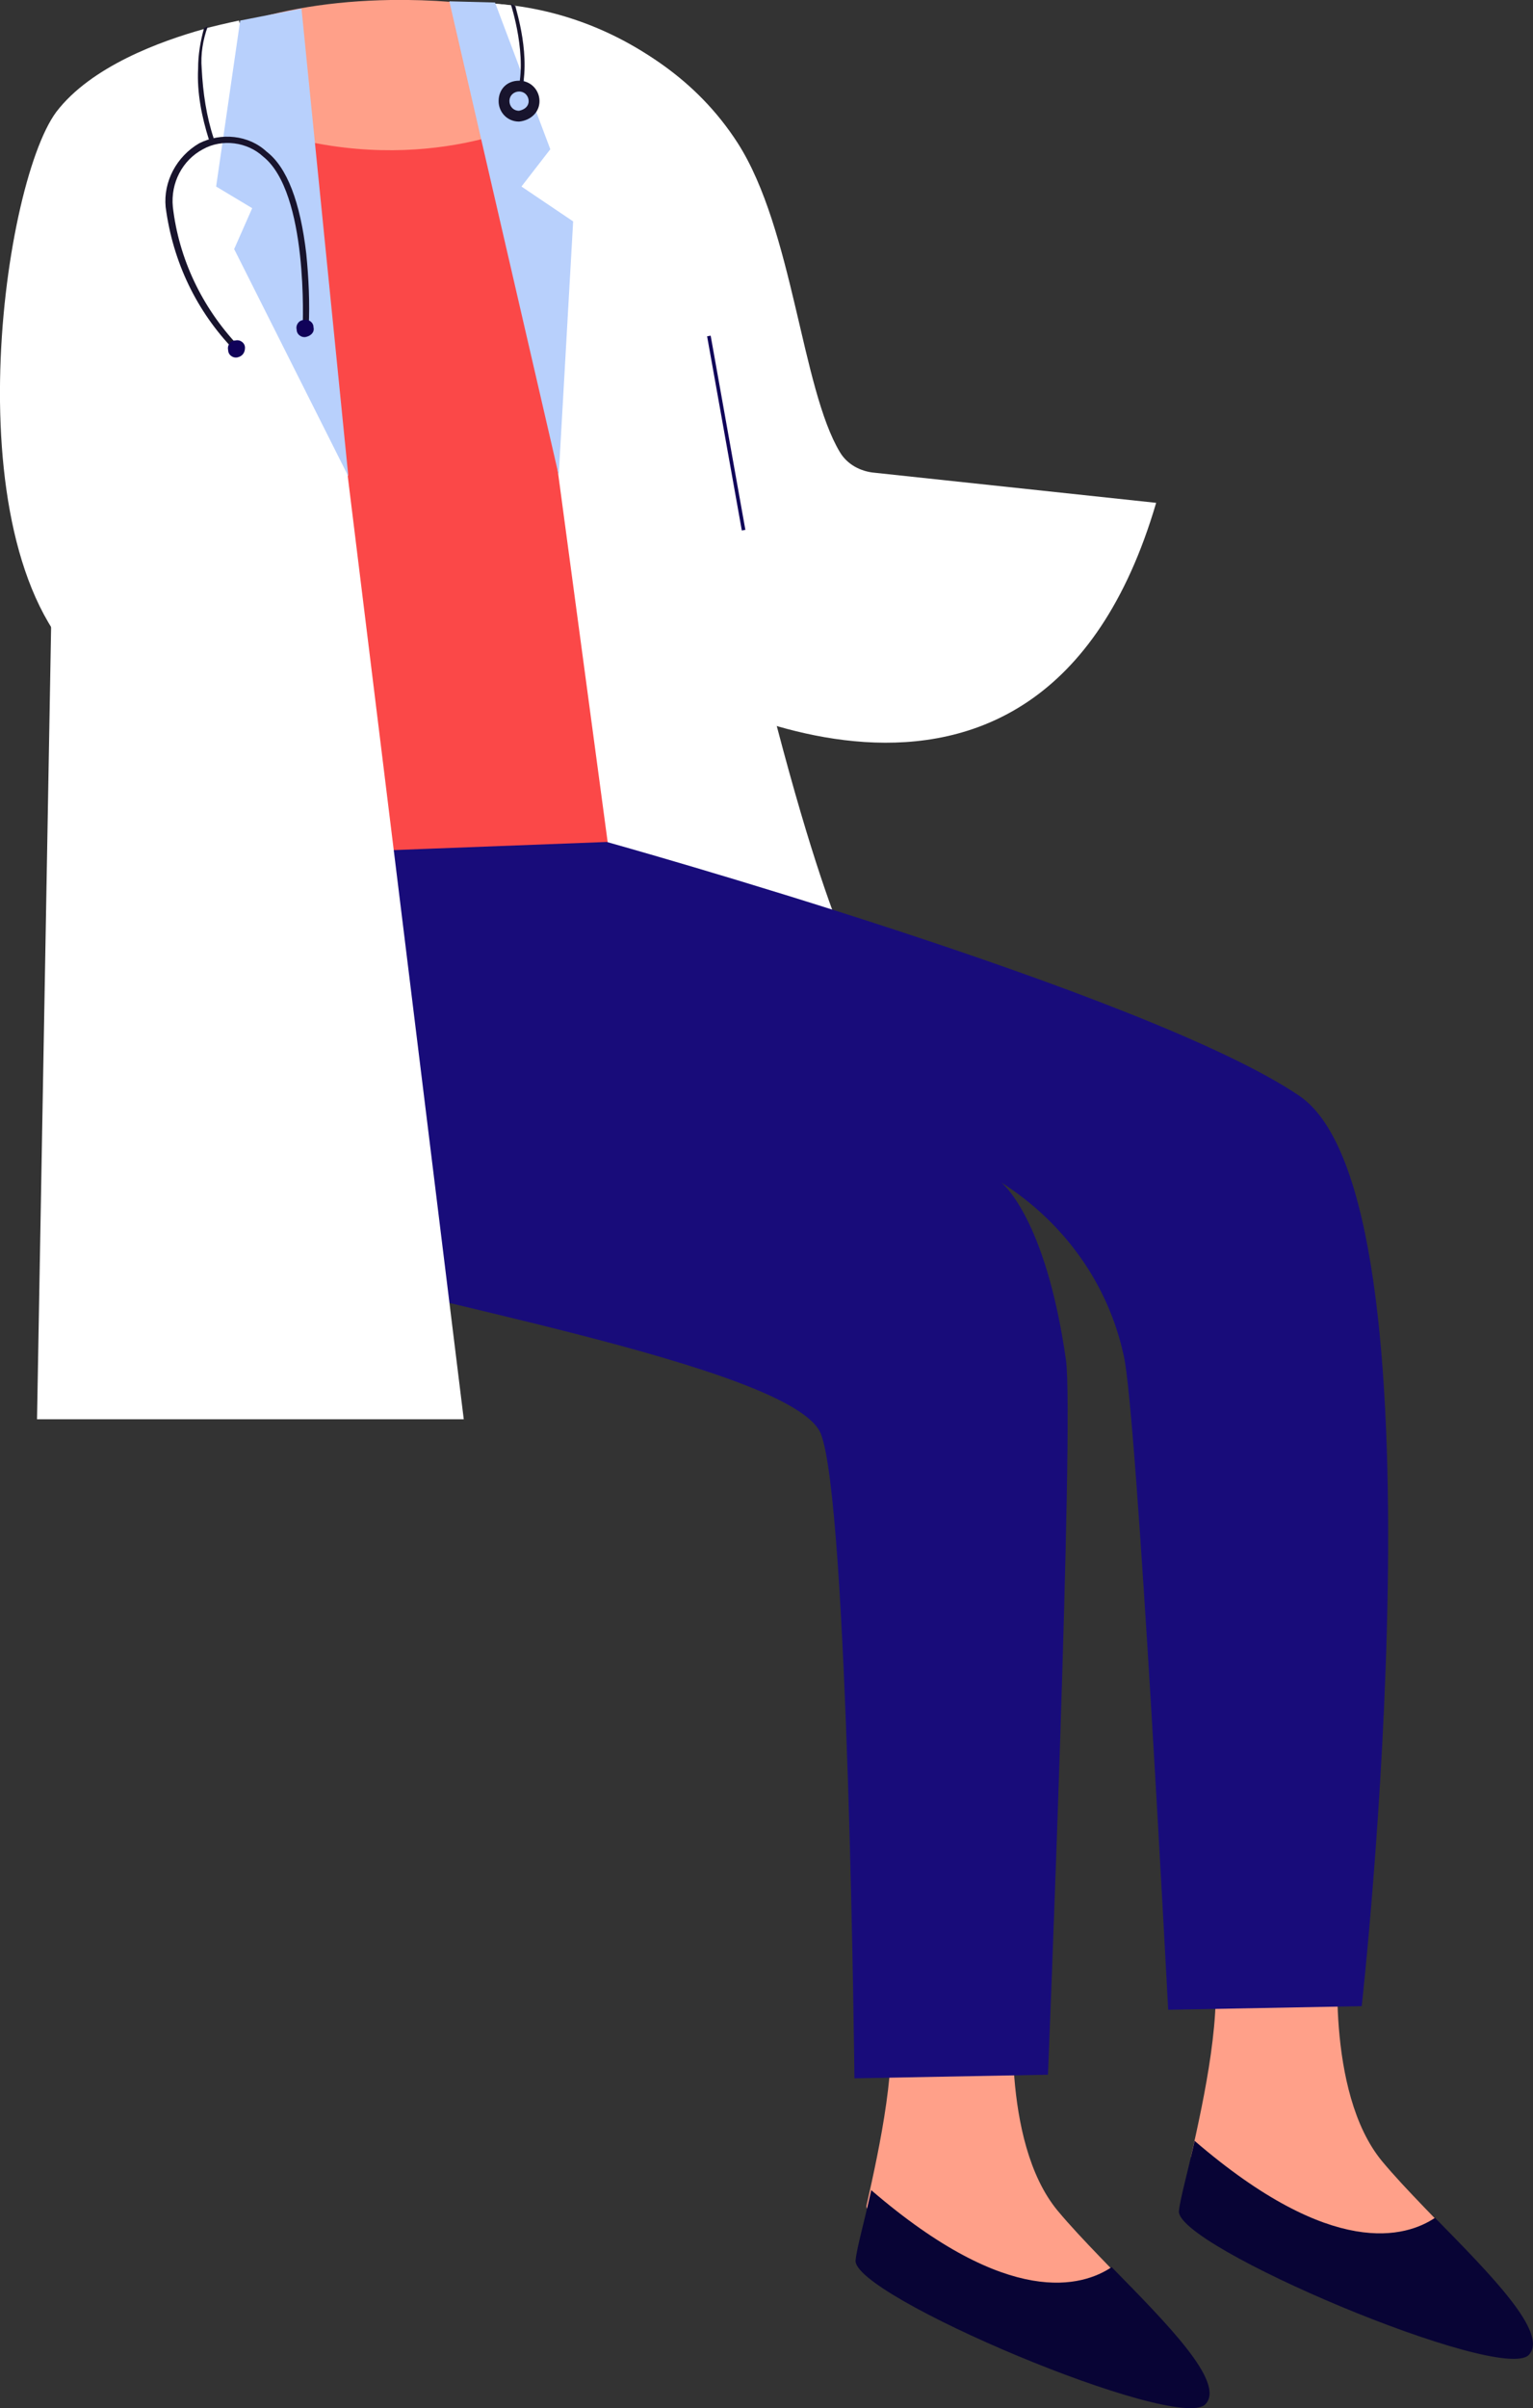 <?xml version="1.0" encoding="UTF-8"?><svg id="Layer_2" xmlns="http://www.w3.org/2000/svg" viewBox="0 0 127.53 200.23"><rect x="0" y="0" width="127.53" height="200.23" fill="#333333" stroke="none"/><defs><style>.cls-1{fill:#fff;}.cls-2{fill:#100259;}.cls-3{fill:#080435;}.cls-4{fill:#ffa089;}.cls-5{fill:#b8d0fc;}.cls-6{fill:#18142d;}.cls-7{fill:#fb4848;}.cls-8{fill:#180c7a;}</style></defs><g id="Group_32169"><path id="Path_77968" class="cls-8" d="m27.48,54.61c-18.9,0-24.3-5.6-24.6-5.8l.4-.3c.1.1,6.2,6.2,27.1,5.6v.5c-1,0-2,0-2.9,0"/><rect id="Rectangle_15997" class="cls-3" x="7.78" y="73.11" width="5.6" height="24.6"/><path id="Path_77975" class="cls-4" d="m111.38,161.91s-1.2,12,3.6,17.8c2,2.4,4.9,5.2,7.3,7.8,1.9,2-5.8.5-12.7-2.2-5.6-2.1-10.7-5.1-10.5-6,1.1-4.9,2.7-12.2,1.8-16.9l10.5-.5Z"/><path id="Path_77976" class="cls-3" d="m99.38,178.01c-.6,2.7-1.2,4.8-1.3,5.8-.5,2.9,26.8,14.4,29.1,12,1.7-1.8-3.2-6.7-7.8-11.4-2.4,1.6-8.5,3.5-20-6.4"/><path id="Path_77977" class="cls-4" d="m84.38,166.01s-1.2,12,3.6,17.8c2,2.4,4.9,5.2,7.3,7.8,1.9,2-5.8.5-12.7-2.2-5.6-2.1-10.7-5.1-10.5-6,1.1-4.9,2.7-12.2,1.8-16.9l10.5-.5Z"/><path id="Path_77978" class="cls-3" d="m72.48,182.11c-.6,2.7-1.2,4.8-1.3,5.8-.5,2.9,26.8,14.4,29.1,12,1.7-1.8-3.2-6.7-7.8-11.4-2.4,1.6-8.5,3.5-20-6.4"/><path id="Path_77980" class="cls-4" d="m32.48,0c14-.2,22.7,4.7,26.1,10.8,3.1,5.4-13.7,46.9-12.6,55.5l-32.7,4.9s5.2.9,1.9-18c0,0-16-6.6-14.3-25.8C2.48,10.81,13.08.31,32.48,0"/><path id="Path_77981" class="cls-1" d="m41.18.31s13.2.7,20.2,11.6c4.6,7.2,5.3,20.4,8.5,25.7.6,1,1.7,1.6,2.9,1.7l23.4,2.5c-9.9,33.7-41.1,14.5-41.1,14.5l-7.5-47.5L41.18.31Z"/><path id="Path_77982" class="cls-7" d="m44.78,9.91s-9.2,4.9-21.8,1.2l-2,62.8,30.5-3.9-6.7-60.1Z"/><path id="Path_77983" class="cls-1" d="m41.18.31l13,96.7,17.7-15.5s-3.5-4.2-10.1-32.7l-4.9-42c-4.4-3.8-9.9-6.1-15.7-6.5"/><path id="Path_77995" class="cls-5" d="m37.38.11l9.1,39.4,1.2-21.1-4.3-2.9,2.4-3.1L41.18.21l-3.8-.1Z"/><path id="Path_77996" class="cls-8" d="m16.28,71.31s-4.8,29.3,5.4,32.9,44.3,9.3,46.6,15,2.8,53.6,2.8,53.6l16.1-.3s2.2-54.2,1.5-59.4c-1.7-12-5.4-14.8-5.4-14.8,5.2,3.3,8.9,8.4,10.2,14.4,1.1,4.6,3.7,54.4,3.7,54.4l16.1-.3s7.5-67.1-5.2-75.7-57.6-21.1-57.6-21.1l-34.2,1.3Z"/><path id="Path_77997" class="cls-1" d="m24.18,1.01l14.4,117H3.08l1.6-89.9L24.18,1.01Z"/><path id="Path_77998" class="cls-1" d="m23.38,14.21l-.4.2-8.4,4.9-.4.3-.1.1-6.3,36.4C-4.22,47.01.08,15.51,4.68,9.31c2.9-3.8,8.7-5.9,12.3-6.9.1,0,.2-.1.3-.1,1.6-.4,2.6-.6,2.6-.6l3.4,12.3.1.2Z"/><path id="Path_77999" class="cls-5" d="m19.98,1.71l-2,13.8,3,1.8-1.5,3.4,9.5,18.9L25.08.71l-5.1,1Z"/><path id="Path_78000" class="cls-6" d="m17.78,11.51l-.3.1h-.1c-.6-1.9-1-3.9-.9-5.9,0-1.2.2-2.3.5-3.4.1,0,.2-.1.3-.1-.4,1.1-.6,2.3-.5,3.5.1,2,.4,4,1,5.8"/><path id="Path_78001" class="cls-6" d="m19.48,29.11l.3-.4c-3-3.2-4.9-7.2-5.4-11.5-.2-2,.8-3.9,2.5-4.8,1.6-.9,3.7-.6,5,.6,3.8,3,3.3,14.1,3.3,14.2h.5c.1-2,0-4.1-.2-6.1-.5-4.3-1.6-7.2-3.3-8.5-1.5-1.4-3.8-1.6-5.6-.7-1.9,1.1-3,3.2-2.8,5.3.6,4.6,2.6,8.7,5.7,11.9"/><path id="Path_78002" class="cls-2" d="m26.08,27.21c0-.4-.4-.7-.8-.6-.4,0-.7.4-.6.8,0,.4.4.7.8.6h0c.4-.1.7-.4.6-.8"/><path id="Path_78003" class="cls-2" d="m20.38,28.91c0-.4-.4-.7-.8-.6-.4,0-.7.4-.6.8,0,.4.4.7.8.6h0c.4-.1.6-.4.6-.8"/><path id="Path_78004" class="cls-6" d="m43.28,8.01c1-3.2-.4-7.3-.4-7.5l-.4-.2s1.5,4.5.5,7.6l.3.1Z"/><path id="Path_78005" class="cls-6" d="m44.88,8.41c0-.9-.7-1.7-1.7-1.7s-1.7.7-1.7,1.7c0,.9.7,1.7,1.7,1.7h0c1-.1,1.7-.8,1.7-1.7"/><path id="Path_78006" class="cls-5" d="m43.98,8.41c0-.4-.3-.8-.8-.8-.4,0-.8.3-.8.8,0,.4.3.8.8.8h0c.5-.1.8-.4.8-.8"/><rect id="Rectangle_15999" class="cls-2" x="60.27" y="27.81" width=".3" height="16.4" transform="translate(-5.4 11.2) rotate(-10.14)"/></g></svg>